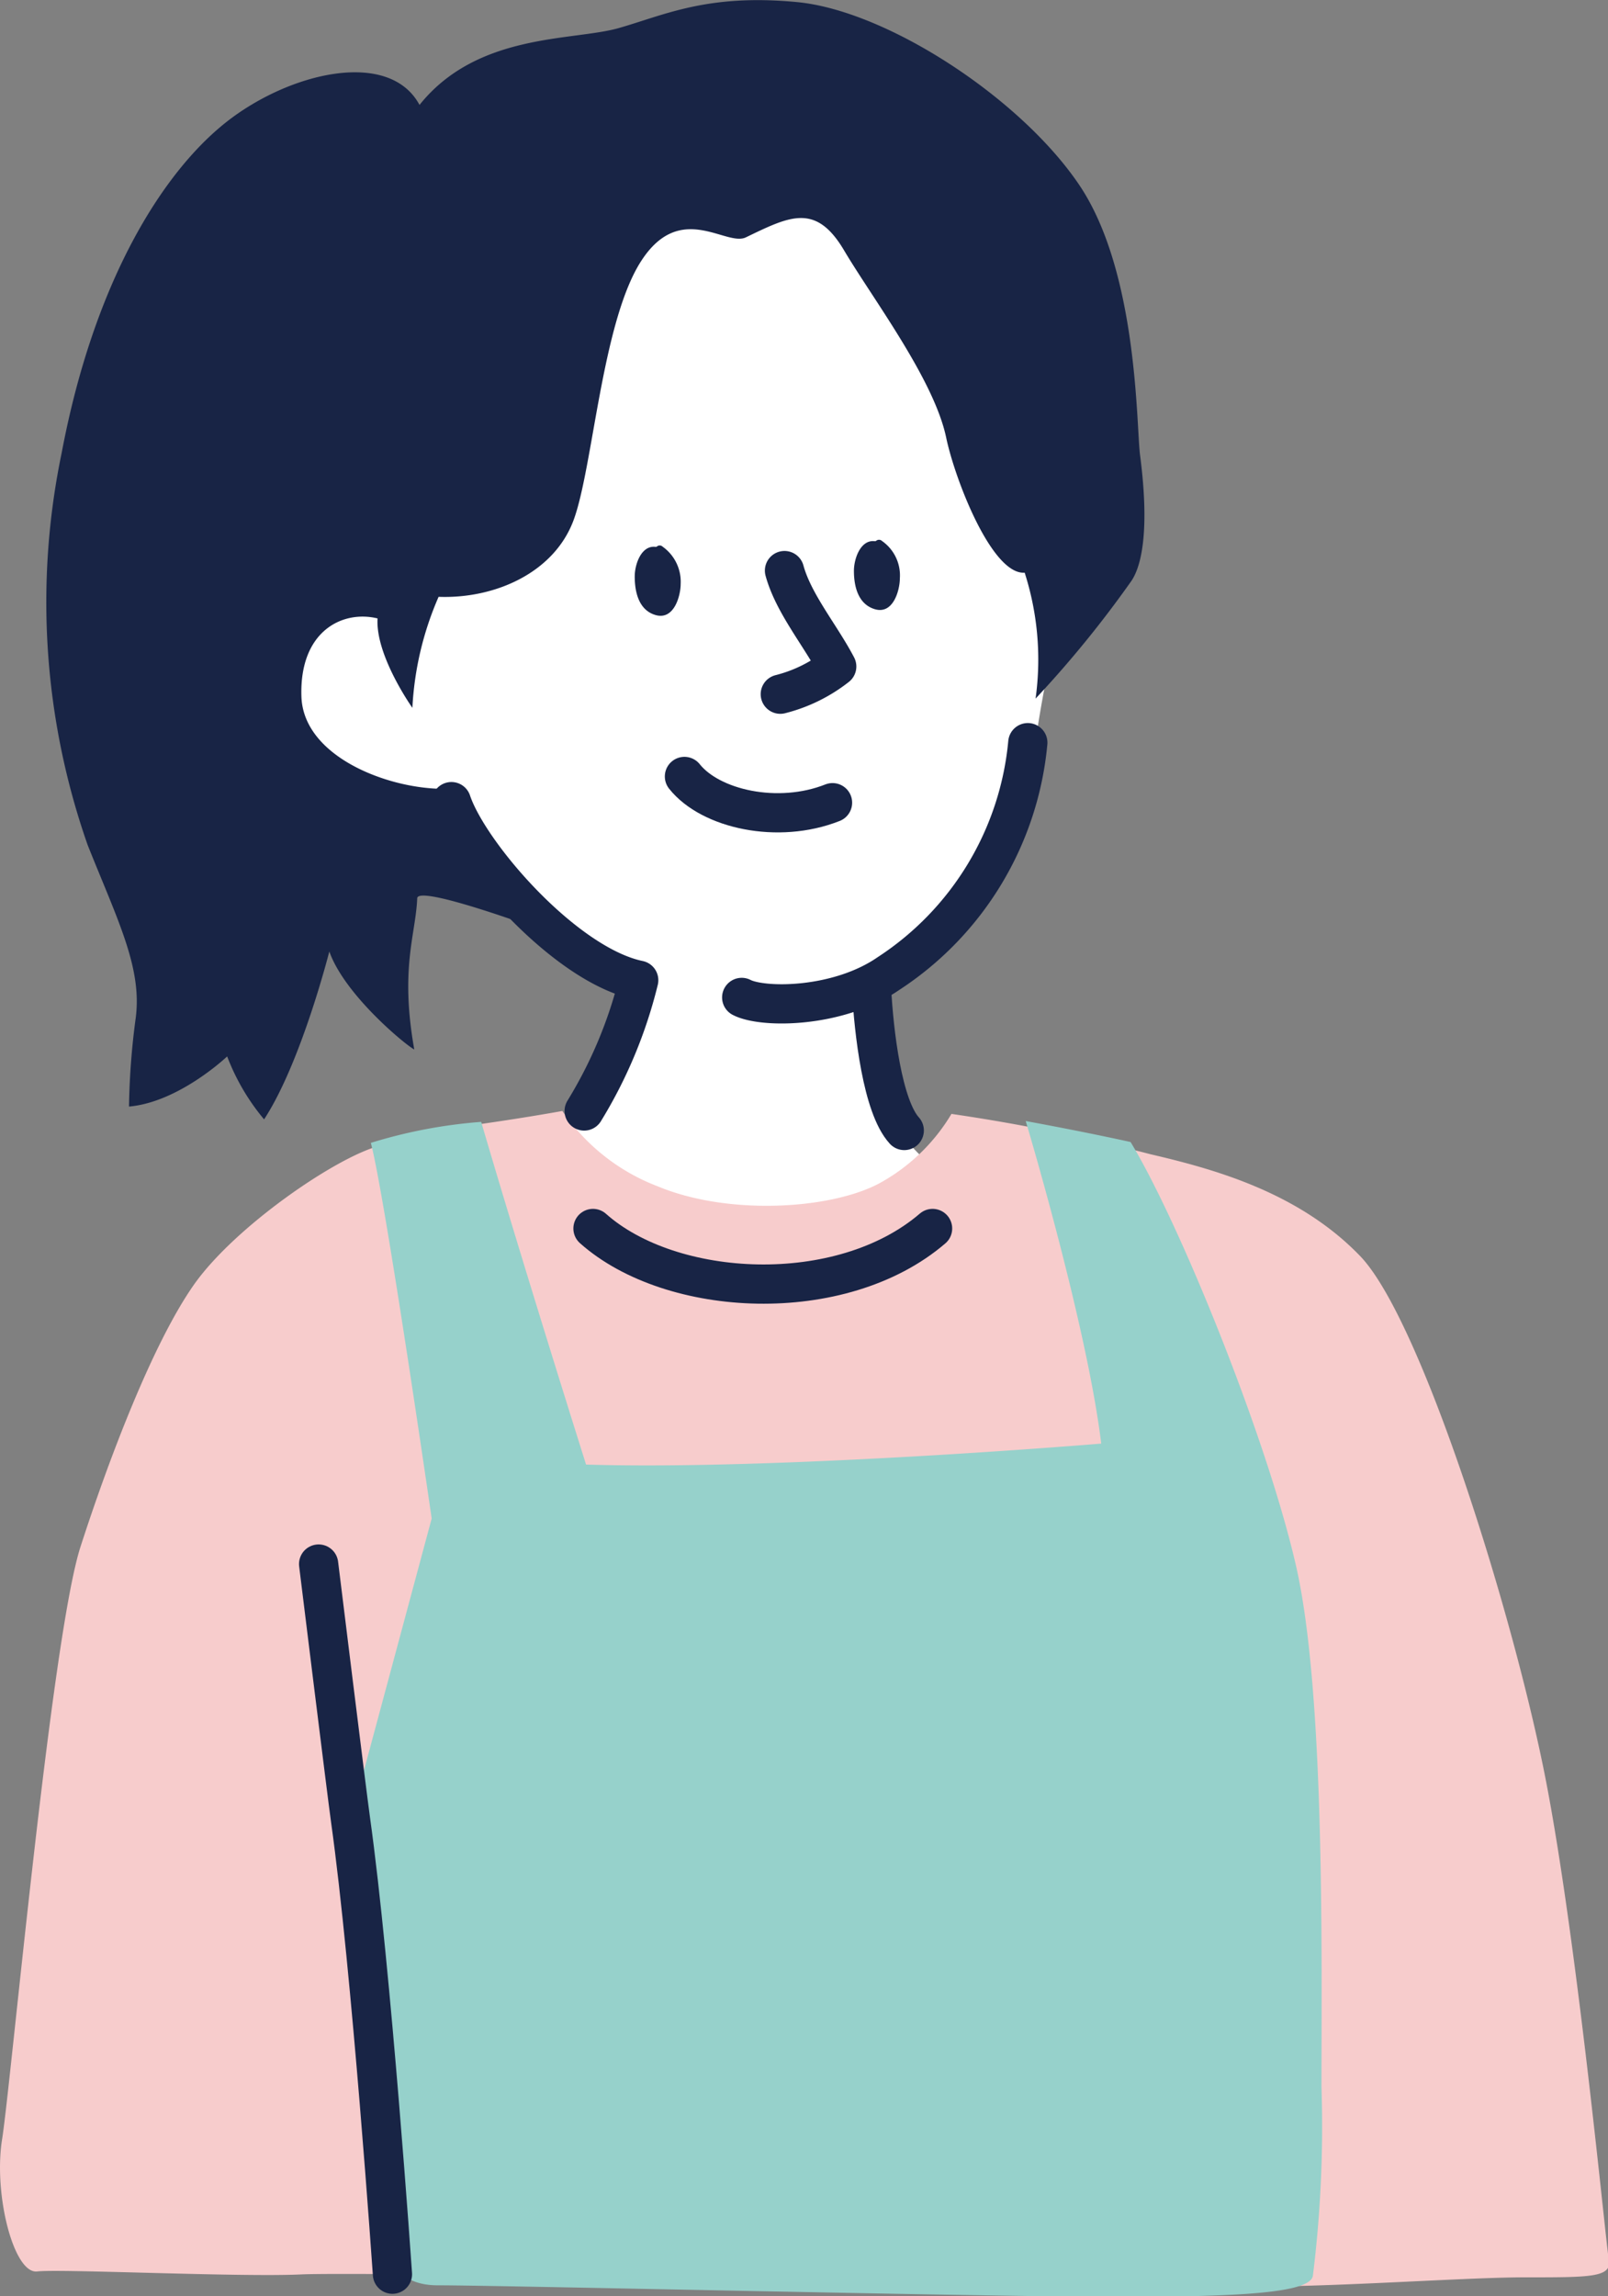 <svg xmlns="http://www.w3.org/2000/svg" viewBox="0 0 76.66 109.41"><rect x="0" y="0" width="76.66" height="109.41" fill="#808080" stroke="none"/><defs><style>.cls-1{fill:#fff;}.cls-2{fill:#f7cccc;}.cls-3{fill:#182445;}.cls-4{fill:none;stroke:#182445;stroke-linecap:round;stroke-linejoin:round;stroke-width:1.87px;}.cls-5{fill:#96d1cb;}</style></defs><g id="レイヤー_2" data-name="レイヤー 2"><g id="レイヤー_2-2" data-name="レイヤー 2"><path class="cls-1" d="M24.53,58.35c0-.63,5.19-7.48,6.23-11-3.12-2.08-6.44-3.32-7.89-5.4-7.68-.83-13.71-3.73-14.12-5.81s2.08-16.2,2.08-16.2l9.55-12,24.91.21s6.44,16.19,5.4,20.55A68.48,68.48,0,0,0,49,38.21c-1.25,3.94-5.4,7.89-7.68,9.13-.21,5.81,2.49,8.31,5.4,9.55S36.16,70.18,24.53,58.35Z"/><path class="cls-2" d="M21.41,53.77c3.19-.42,5.4-.83,5.4-.83a9.65,9.65,0,0,0,4.57,3.6c3.32,1.38,8.17,1.1,10.52-.14a9.06,9.06,0,0,0,3.46-3.32A87.3,87.3,0,0,1,54.84,55c3,.7,7.06,1.8,10,4.85s7.34,17.16,8.86,25,2.85,22,3,22.84-.9.83-4,.83-10.1.55-14.25.42-41.18-.7-44.08-.56-11.49-.27-12.6-.14S-.32,104.57.1,101.94,2.45,78,3.84,73.7,7.3,64,9.23,61.24,16,55.15,18.09,54.6,21.41,53.77,21.41,53.77Z"/><path class="cls-3" d="M31.31,26.05a.2.2,0,0,1,.28,0,2.05,2.05,0,0,1,.86,1.78c0,.55-.31,1.73-1.19,1.48s-1-1.25-1-1.84.32-1.5,1-1.41Z"/><path class="cls-3" d="M41.76,25.78a.21.21,0,0,1,.29,0,2,2,0,0,1,.85,1.78c0,.55-.31,1.73-1.19,1.47s-1-1.25-1-1.83.32-1.5,1-1.41Z"/><path class="cls-4" d="M37.2,33.08a7.2,7.2,0,0,0,2.69-1.32c-.78-1.49-2.06-3-2.49-4.57"/><path class="cls-4" d="M32.63,37c1.24,1.56,4.46,2.28,7.06,1.25"/><path class="cls-3" d="M18,29.47c-.11,1.77,1.66,4.26,1.66,4.26a15.11,15.11,0,0,1,1.25-5.29c2.69.1,5.5-1.15,6.43-3.64s1.35-9.44,3.22-12.35,4.05-.68,5-1.14c2.08-1,3.33-1.66,4.68.62s4.29,6.15,4.87,8.93c.42,2,2.18,6.54,3.74,6.43a13.54,13.54,0,0,1,.52,6,52.14,52.14,0,0,0,4.57-5.61c.5-.74.87-2.48.41-6-.18-1.44-.1-8.72-2.9-12.87S42.28.51,38,.1s-6.33.62-8.51,1.24S22.76,1.55,20,5c-1.45-2.69-6.23-1.55-9.24.84S4.49,13.38,2.94,21.58A34.94,34.94,0,0,0,4.18,40.27c1.45,3.63,2.6,5.85,2.29,8.24a35.33,35.33,0,0,0-.32,4.22c2.39-.21,4.68-2.39,4.68-2.39a10.44,10.44,0,0,0,1.76,3c1.77-2.7,3.11-8,3.11-8,.73,2.07,3.64,4.46,4.05,4.67-.69-3.88.07-5.47.14-7.2,0-.69,5.95,1.52,5.95,1.52a18.49,18.49,0,0,1-4-6.78c-2.6.31-7.37-1.24-7.47-4.36S16.33,29.06,18,29.47Z"/><path class="cls-4" d="M21.52,38.2c.83,2.49,5.4,7.78,8.93,8.51a21.79,21.79,0,0,1-2.6,6.23"/><path class="cls-4" d="M49,35.39a14.76,14.76,0,0,1-6.64,11c-2.41,1.66-6,1.66-7,1.14"/><path class="cls-4" d="M41.55,47.12c.11,2.08.52,5.61,1.56,6.75"/><path class="cls-5" d="M17.68,54.46a23.81,23.81,0,0,1,5.26-1c2.07,7.06,5,16.33,5,16.33,9.27.28,24.56-1,24.56-1-.69-5.68-3.6-15.37-3.6-15.37,3,.55,5,1,5,1,2.35,3.88,6.5,14.12,7.89,20.21S63,93.36,63,99.45a57.63,57.63,0,0,1-.41,9c-.14.83-3.6,1-9.41,1s-29.27-.55-32.32-.55-2.91-3.32-2.63-5.4-1.52-16.75-1.52-16.75l3.87-14.39S18.37,57.09,17.68,54.46Z"/><path class="cls-4" d="M15.19,74.53s1.33,10.81,1.52,12.18c1,7.13,2,21.66,2,21.66"/><path class="cls-4" d="M28.27,58.54c3.73,3.32,11.83,3.74,16.19,0"/></g></g></svg>